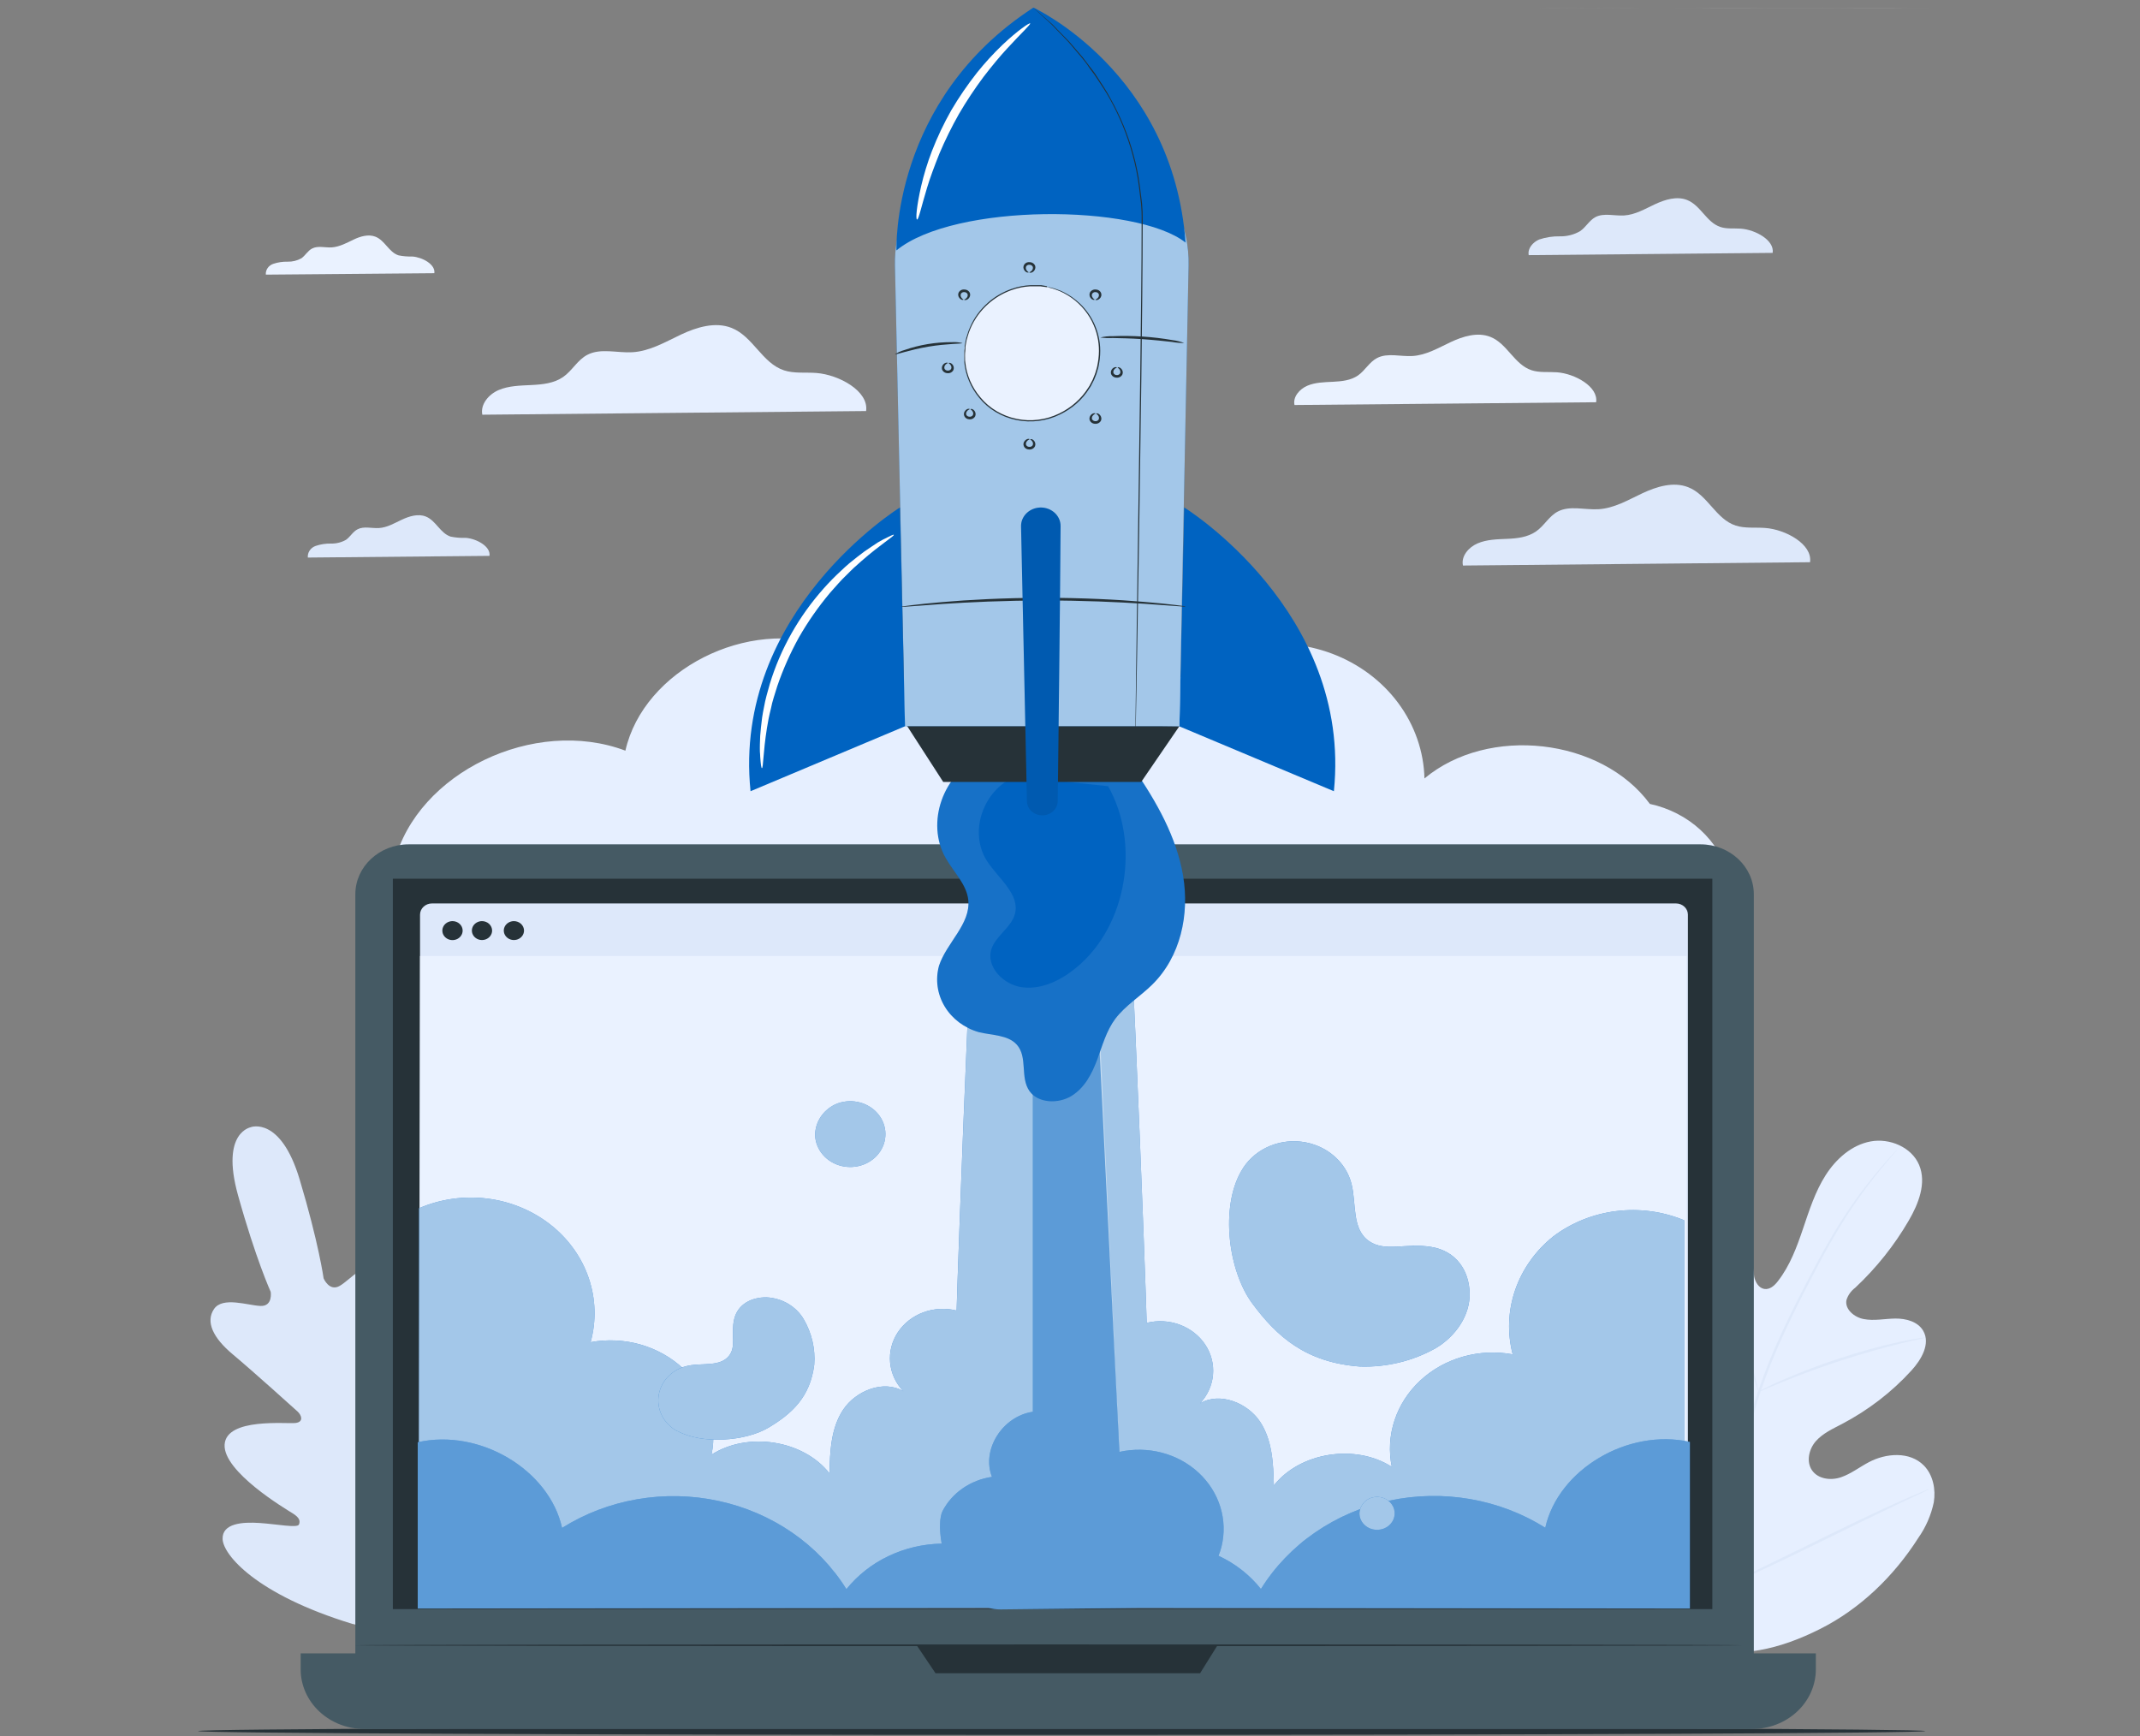 <?xml version="1.0" encoding="UTF-8"?>
<svg xmlns="http://www.w3.org/2000/svg" width="281" height="228" viewBox="0 0 281 228" fill="none">
  <rect x="0" y="0" width="281" height="228" fill="#808080" stroke="none"/>
  <g clip-path="url(#clip0_3458_15289)">
    <g opacity="0.1">
      <path d="M220.013 1.054V1.074L222.73 1.075C223.095 1.081 223.78 1.087 224.756 1.092L223.006 1.1L226.738 1.114L228.849 1.108C230.333 1.111 231.985 1.114 233.726 1.115L233.967 1.125H239.243L239.5 1.115C241.24 1.114 242.892 1.111 244.376 1.107L246.487 1.114L250.22 1.1L248.479 1.093C249.455 1.087 250.141 1.081 250.506 1.075L253.223 1.074V1.054L250.506 1.053C250.141 1.047 249.455 1.041 248.479 1.035L250.23 1.028L246.497 1.014L244.386 1.02C242.902 1.017 241.245 1.014 239.51 1.013L239.253 1.003H233.972L233.716 1.013C231.975 1.014 230.323 1.017 228.839 1.02L226.729 1.014L222.996 1.028L224.746 1.035C223.77 1.041 223.085 1.047 222.72 1.053L220.018 1.054L220.013 1.054ZM236.62 1.038C240.57 1.038 243.77 1.049 243.77 1.064C243.77 1.078 240.57 1.09 236.62 1.09C232.67 1.09 229.47 1.078 229.47 1.064C229.47 1.049 232.67 1.038 236.61 1.038H236.615H236.62Z" fill="#E0E0E0"></path>
      <path d="M200.917 1.107V1.116L202.208 1.116C202.381 1.119 202.706 1.122 203.17 1.125L202.339 1.128L204.112 1.135L205.114 1.132C205.819 1.134 206.604 1.135 207.431 1.135L207.545 1.14H210.052L210.173 1.135C211 1.135 211.785 1.134 212.49 1.132L213.492 1.135L215.265 1.128L214.438 1.125C214.902 1.122 215.228 1.119 215.401 1.116L216.692 1.116V1.107L215.401 1.106C215.228 1.103 214.902 1.1 214.438 1.098L215.27 1.094L213.497 1.088L212.494 1.091C211.789 1.089 211.002 1.088 210.178 1.087L210.056 1.082H207.548L207.426 1.087C206.599 1.088 205.815 1.089 205.11 1.091L204.107 1.088L202.334 1.094L203.165 1.098C202.702 1.1 202.376 1.103 202.203 1.106L200.919 1.107L200.917 1.107ZM208.806 1.099C210.682 1.099 212.202 1.104 212.202 1.111C212.202 1.118 210.682 1.124 208.806 1.124C206.929 1.124 205.409 1.118 205.409 1.111C205.409 1.104 206.929 1.099 208.801 1.099H208.803H208.806Z" fill="#E0E0E0"></path>
    </g>
    <path d="M216.64 105.558C210.275 96.897 195.429 95.21 187.044 102.215C186.957 98.674 185.761 95.234 183.605 92.321C181.449 89.409 178.426 87.152 174.912 85.83C171.398 84.508 167.546 84.178 163.834 84.883C160.122 85.587 156.712 87.295 154.027 89.793C155.225 85.857 150.809 82.019 146.44 81.808C142.072 81.596 138.026 83.792 134.279 85.902C130.531 88.012 126.461 90.185 122.093 89.91C117.364 89.613 113.434 86.527 109.017 84.93C98.203 81.02 84.516 87.958 82.12 98.567C70.151 94.067 54.795 101.446 51.783 113.184L227.031 115.096C226.406 112.765 225.105 110.642 223.271 108.959C221.438 107.276 219.143 106.099 216.64 105.558Z" fill="#E6EFFF"></path>
    <path d="M209.586 52.816C209.889 50.755 206.781 49.059 204.443 48.884C203.332 48.803 202.173 48.96 201.119 48.618C198.834 47.871 197.92 45.109 195.693 44.232C194.023 43.57 192.104 44.16 190.487 44.92C188.871 45.68 187.274 46.639 185.465 46.746C183.896 46.841 182.189 46.297 180.818 47.012C179.793 47.547 179.254 48.65 178.311 49.302C177.368 49.954 176.185 50.071 175.035 50.13C173.885 50.188 172.707 50.202 171.667 50.647C170.628 51.093 169.743 52.127 169.979 53.18L209.586 52.816Z" fill="#EAF2FF"></path>
    <path d="M57.032 35.872C57.2 34.721 55.468 33.776 54.145 33.681C53.536 33.7 52.927 33.648 52.331 33.528C51.057 33.114 50.547 31.571 49.301 31.081C48.372 30.716 47.299 31.04 46.414 31.468C45.529 31.895 44.581 32.408 43.576 32.484C42.695 32.538 41.748 32.233 40.978 32.633C40.406 32.934 40.107 33.533 39.583 33.911C39.033 34.223 38.398 34.379 37.755 34.361C37.112 34.346 36.473 34.444 35.869 34.648C35.567 34.755 35.309 34.95 35.136 35.205C34.962 35.459 34.882 35.76 34.907 36.061L57.032 35.872Z" fill="#EAF2FF"></path>
    <path d="M237.672 73.822C238.018 71.455 234.449 69.507 231.764 69.323C230.48 69.224 229.152 69.408 227.915 69.012C225.289 68.157 224.24 64.963 221.661 63.969C219.737 63.213 217.539 63.888 215.677 64.761C213.815 65.633 211.982 66.736 209.904 66.862C208.095 66.97 206.137 66.344 204.554 67.168C203.38 67.784 202.765 69.053 201.668 69.8C200.571 70.546 199.219 70.699 197.906 70.753C196.592 70.807 195.221 70.834 194.023 71.347C192.826 71.86 191.83 73.048 192.099 74.258L237.672 73.822Z" fill="#DDE8FA"></path>
    <path d="M232.769 33.205C233.014 31.535 230.498 30.168 228.607 30.024C227.708 29.956 226.77 30.087 225.918 29.808C224.066 29.205 223.33 26.969 221.526 26.258C220.174 25.727 218.639 26.2 217.316 26.816C215.993 27.432 214.714 28.206 213.251 28.291C211.981 28.368 210.601 27.927 209.489 28.508C208.662 28.957 208.229 29.857 207.464 30.361C206.674 30.817 205.76 31.05 204.832 31.032C203.902 31.012 202.975 31.154 202.1 31.45C201.258 31.81 200.56 32.647 200.734 33.501L232.769 33.205Z" fill="#DDE8FA"></path>
    <path d="M64.272 72.989C64.454 71.748 62.583 70.74 61.178 70.623C60.505 70.649 59.831 70.594 59.172 70.461C57.796 70.011 57.248 68.351 55.906 67.82C54.9 67.424 53.745 67.779 52.774 68.234C51.802 68.688 50.849 69.269 49.752 69.336C48.79 69.39 47.78 69.066 46.953 69.498C46.332 69.818 45.99 70.483 45.442 70.875C44.85 71.216 44.165 71.389 43.47 71.374C42.778 71.359 42.09 71.464 41.44 71.685C41.116 71.802 40.842 72.014 40.658 72.289C40.475 72.564 40.391 72.887 40.42 73.21L64.272 72.989Z" fill="#DDE8FA"></path>
    <path d="M113.725 53.972C114.11 51.353 110.156 49.198 107.188 48.973C105.768 48.865 104.301 49.068 102.954 48.631C100.068 47.682 98.884 44.168 96.051 43.053C93.929 42.216 91.485 42.958 89.431 43.925C87.377 44.893 85.342 46.112 83.042 46.251C81.046 46.368 78.876 45.675 77.125 46.589C75.821 47.268 75.143 48.672 73.94 49.504C72.737 50.337 71.232 50.485 69.774 50.557C68.316 50.629 66.811 50.647 65.483 51.214C64.155 51.781 63.058 53.103 63.332 54.453L113.725 53.972Z" fill="#E6EFFF"></path>
    <path d="M33.016 147.993C33.016 147.993 28.917 148.537 31.25 156.928C33.584 165.318 35.546 169.628 35.546 169.628C35.546 169.628 35.859 171.532 34.219 171.478C32.578 171.424 29.239 170.204 28.104 171.878C26.969 173.552 27.965 175.662 30.548 177.821C33.131 179.981 38.592 184.898 39.082 185.348C39.573 185.798 39.934 186.698 38.813 186.846C37.692 186.995 29.721 186.108 29.494 189.676C29.268 193.244 37.533 198.152 38.423 198.706C39.313 199.259 39.453 199.691 39.255 200.177C39.058 200.663 36.403 200.136 34.118 199.979C31.832 199.821 29.163 200.015 29.23 202.084C29.297 204.154 33.632 209.368 46.246 213.22L52.216 214.646L56.608 210.57C65.45 201.315 66.403 194.774 65.349 192.951C64.296 191.129 61.876 192.223 59.985 193.428C58.095 194.634 56.079 196.335 55.656 196.011C55.232 195.687 55.117 195.241 55.588 194.346C56.06 193.451 60.553 185.348 58.475 182.347C56.396 179.346 49.926 183.85 48.872 184.264C47.819 184.678 47.646 183.701 47.828 183.094C48.011 182.487 50.099 175.653 51.196 172.575C52.293 169.498 52.052 167.226 50.118 166.277C48.184 165.327 46.02 168.013 44.629 168.832C43.239 169.651 42.493 167.856 42.493 167.856C42.493 167.856 41.849 163.204 39.342 154.854C36.836 146.503 32.92 148.006 32.92 148.006" fill="#DDE8FA"></path>
    <path d="M52.211 216.031C50.407 209.89 47.4 198.935 44.759 189.523C42.117 180.111 39.727 171.617 37.951 165.467C37.066 162.399 36.349 159.911 35.849 158.187L35.276 156.203L35.132 155.69L35.089 155.51C35.089 155.51 35.113 155.569 35.151 155.686L35.315 156.194C35.455 156.644 35.657 157.315 35.921 158.165C36.446 159.879 37.182 162.363 38.086 165.431C39.89 171.572 42.305 180.075 44.941 189.478C47.578 198.881 50.57 209.85 52.331 216" fill="#DDE8FA"></path>
    <path d="M32.712 173.768C32.848 173.823 32.978 173.889 33.102 173.966C33.352 174.101 33.703 174.308 34.136 174.564C34.997 175.082 36.166 175.819 37.446 176.661L40.708 178.82L41.699 179.473C41.827 179.544 41.946 179.628 42.054 179.725C41.915 179.675 41.783 179.61 41.66 179.531C41.41 179.396 41.059 179.189 40.63 178.928C39.774 178.402 38.61 177.646 37.335 176.809L34.049 174.668L33.087 174.024C32.949 173.957 32.822 173.871 32.712 173.768Z" fill="#DDE8FA"></path>
    <path d="M42.551 179.45C42.503 179.423 44.033 177.097 45.962 174.253C47.891 171.41 49.493 169.129 49.536 169.179C49.58 169.228 48.054 171.527 46.125 174.37C44.196 177.214 42.594 179.477 42.551 179.45Z" fill="#DDE8FA"></path>
    <path d="M45.903 194.054C46 193.943 46.11 193.844 46.23 193.757L47.159 192.996C47.938 192.348 49.016 191.453 50.166 190.423C51.316 189.393 52.326 188.43 53.052 187.723L53.913 186.891C54.011 186.781 54.122 186.683 54.245 186.599C54.165 186.72 54.071 186.833 53.966 186.936C53.779 187.148 53.485 187.444 53.153 187.809C52.456 188.538 51.46 189.518 50.3 190.549C49.141 191.579 48.059 192.465 47.25 193.086C46.846 193.397 46.514 193.644 46.288 193.806C46.172 193.904 46.042 193.987 45.903 194.054Z" fill="#DDE8FA"></path>
    <path d="M35.796 190.774C35.936 190.789 36.073 190.819 36.205 190.864L37.297 191.179C38.216 191.449 39.486 191.836 40.881 192.272C42.276 192.709 43.536 193.118 44.45 193.419L45.523 193.788C45.658 193.826 45.788 193.878 45.908 193.946C45.769 193.928 45.632 193.896 45.499 193.851L44.407 193.541C43.483 193.266 42.218 192.879 40.818 192.443C39.418 192.007 38.163 191.602 37.254 191.296L36.181 190.931C36.047 190.892 35.918 190.839 35.796 190.774Z" fill="#DDE8FA"></path>
    <path d="M37.004 203.997C37.182 204.023 37.358 204.064 37.528 204.118L38.928 204.514C40.112 204.856 41.738 205.342 43.537 205.864C45.336 206.386 46.953 206.912 48.122 207.285L49.507 207.735C49.673 207.784 49.834 207.848 49.988 207.924C49.809 207.901 49.634 207.86 49.464 207.803L48.083 207.42C46.9 207.078 45.274 206.593 43.474 206.071C41.675 205.549 40.059 205.022 38.89 204.649L37.504 204.199C37.33 204.149 37.162 204.081 37.004 203.997Z" fill="#DDE8FA"></path>
    <path d="M49.724 207.771C49.845 207.631 49.98 207.501 50.128 207.384L51.268 206.377C52.23 205.522 53.548 204.343 54.972 202.998C56.396 201.653 57.647 200.411 58.547 199.502L59.615 198.422C59.739 198.285 59.876 198.159 60.024 198.044C59.918 198.194 59.801 198.335 59.672 198.467C59.437 198.737 59.085 199.12 58.648 199.583C57.772 200.514 56.531 201.774 55.107 203.119C53.683 204.465 52.331 205.621 51.369 206.471C50.888 206.881 50.469 207.213 50.185 207.438C50.041 207.561 49.887 207.672 49.724 207.771Z" fill="#DDE8FA"></path>
    <path d="M222.706 216.486C212.733 211.325 208.986 199.839 207.826 189.235C207.634 187.463 207.172 185.636 207.788 183.976C208.403 182.316 210.193 181.011 211.891 181.551C213.291 182.001 214.08 183.445 214.994 184.61C216.185 186.143 217.816 187.327 219.699 188.025C220.907 188.475 222.345 188.641 223.365 187.89C224.765 186.851 224.64 184.741 224.38 182.977L222.908 173.183C222.643 171.428 222.379 169.637 222.687 167.905C222.995 166.173 223.976 164.468 225.573 163.789C227.17 163.109 229.379 163.789 229.975 165.471C230.146 166.189 230.268 166.916 230.341 167.649C230.495 168.369 230.947 169.129 231.668 169.246C232.39 169.363 233.03 168.796 233.477 168.193C235.036 166.187 235.936 163.748 236.753 161.332C237.571 158.916 238.355 156.451 239.722 154.309C241.088 152.168 243.137 150.341 245.625 149.878C248.112 149.414 251.017 150.616 252.004 152.982C252.99 155.349 251.917 158.066 250.633 160.27C248.754 163.51 246.387 166.48 243.604 169.089C243.045 169.509 242.641 170.084 242.449 170.731C242.238 171.945 243.513 172.98 244.725 173.201C246.091 173.466 247.491 173.147 248.881 173.133C250.272 173.12 251.84 173.529 252.543 174.757C253.505 176.453 252.292 178.528 250.993 179.949C248.423 182.776 245.336 185.154 241.877 186.972C240.655 187.611 239.356 188.2 238.447 189.222C237.538 190.243 237.134 191.921 237.942 193.073C238.75 194.225 240.419 194.423 241.733 193.973C243.046 193.523 244.138 192.659 245.37 192.007C247.645 190.787 250.782 190.553 252.624 192.434C253.837 193.671 254.202 195.583 253.923 197.266C253.574 198.933 252.883 200.52 251.888 201.94C248.679 206.97 244.258 211.258 238.947 213.917C233.636 216.576 228.532 217.768 222.687 216.45" fill="#E6EFFF"></path>
    <path d="M224.48 209.517C225.401 203.549 226.67 197.633 228.281 191.795C228.7 190.247 229.113 188.713 229.517 187.206C229.921 185.699 230.33 184.205 230.821 182.77C231.759 180.026 232.852 177.33 234.097 174.694C235.266 172.179 236.469 169.835 237.609 167.653C238.749 165.471 239.856 163.456 240.943 161.665C242.637 158.842 244.567 156.15 246.716 153.612C247.466 152.712 248.073 152.046 248.491 151.596L248.972 151.088C249.024 151.028 249.082 150.972 249.145 150.921C249.102 150.988 249.054 151.051 249.001 151.11L248.544 151.641C248.145 152.091 247.553 152.793 246.817 153.697C244.72 156.262 242.829 158.969 241.16 161.796C240.087 163.595 238.999 165.606 237.864 167.788C236.729 169.97 235.526 172.328 234.371 174.829C233.138 177.457 232.054 180.143 231.124 182.878C230.643 184.309 230.239 185.789 229.83 187.296C229.421 188.803 229.012 190.337 228.594 191.885C226.988 197.71 225.713 203.611 224.774 209.562" fill="#DDE8FA"></path>
    <path d="M230.913 182.748C230.792 182.516 230.699 182.274 230.634 182.023C230.471 181.551 230.259 180.858 230.009 179.999C229.528 178.285 228.902 175.896 228.243 173.25C227.584 170.605 226.94 168.238 226.415 166.538C226.155 165.687 225.934 164.999 225.785 164.527C225.69 164.284 225.619 164.034 225.573 163.78C225.712 164.002 225.822 164.239 225.9 164.486C226.093 164.936 226.348 165.624 226.632 166.47C227.214 168.162 227.897 170.519 228.556 173.178C229.215 175.837 229.787 178.127 230.23 179.927C230.437 180.741 230.615 181.425 230.754 181.974C230.833 182.227 230.886 182.486 230.913 182.748Z" fill="#DDE8FA"></path>
    <path d="M252.849 175.626C252.563 175.728 252.267 175.804 251.964 175.851C251.392 175.977 250.564 176.157 249.559 176.409C247.529 176.899 244.748 177.673 241.712 178.658C238.677 179.643 235.983 180.669 234.049 181.465C233.087 181.852 232.307 182.19 231.769 182.419C231.497 182.552 231.214 182.662 230.922 182.748C231.168 182.571 231.434 182.42 231.716 182.298C232.235 182.032 233 181.663 233.957 181.245C236.454 180.156 239.009 179.187 241.611 178.343C244.198 177.485 246.834 176.761 249.506 176.175C250.531 175.954 251.368 175.81 251.95 175.725C252.245 175.663 252.547 175.63 252.849 175.626Z" fill="#DDE8FA"></path>
    <path d="M224.697 209.062C224.697 209.062 224.62 208.981 224.5 208.811L224.019 208.041C223.586 207.375 222.98 206.395 222.253 205.175C220.81 202.732 218.886 199.295 216.827 195.48C214.768 191.665 212.891 188.209 211.487 185.739L209.812 182.824L209.36 182.023C209.299 181.934 209.252 181.837 209.221 181.735C209.298 181.812 209.365 181.899 209.418 181.992L209.899 182.757C210.332 183.422 210.938 184.403 211.665 185.627C213.108 188.07 215.032 191.503 217.091 195.322C219.15 199.142 221.026 202.588 222.431 205.058L224.105 207.978L224.558 208.77C224.617 208.862 224.664 208.96 224.697 209.062Z" fill="#DDE8FA"></path>
    <path d="M253.264 195.547C253.179 195.613 253.085 195.668 252.985 195.709L252.157 196.11L249.093 197.563C246.509 198.791 242.964 200.528 239.048 202.453C235.132 204.379 231.567 206.084 228.945 207.258C227.641 207.848 226.583 208.311 225.842 208.608L224.991 208.954C224.793 209.031 224.687 209.067 224.683 209.053C224.768 208.99 224.862 208.937 224.962 208.896L225.789 208.491L228.849 207.038C231.427 205.81 234.978 204.073 238.894 202.147C242.81 200.222 246.374 198.517 248.996 197.342C250.3 196.758 251.363 196.29 252.104 195.993L252.956 195.646C253.053 195.6 253.156 195.566 253.264 195.547Z" fill="#DDE8FA"></path>
    <path d="M252.81 227.297C252.81 227.58 202.032 227.807 139.41 227.807C76.788 227.807 26 227.58 26 227.297C26 227.014 76.768 226.807 139.41 226.807C202.051 226.807 252.81 227.033 252.81 227.297Z" fill="#263238"></path>
    <path d="M223.283 110.867H53.669C49.797 110.867 46.659 113.802 46.659 117.422V217.876C46.659 221.496 49.797 224.431 53.669 224.431H223.283C227.154 224.431 230.292 221.496 230.292 217.876V117.422C230.292 113.802 227.154 110.867 223.283 110.867Z" fill="#455A64"></path>
    <path d="M39.48 217.098H238.436V219.194C238.436 221.273 237.553 223.266 235.981 224.736C234.41 226.206 232.278 227.031 230.055 227.031H47.861C45.638 227.031 43.507 226.206 41.935 224.736C40.363 223.266 39.48 221.273 39.48 219.194V217.098Z" fill="#455A64"></path>
    <path d="M224.845 115.379H51.584V211.285H224.845V115.379Z" fill="#263238"></path>
    <path d="M120.369 216.036L122.842 219.707H157.581L159.871 216.036H120.369Z" fill="#263238"></path>
    <path d="M220.064 118.627H56.727C55.859 118.627 55.154 119.286 55.154 120.099V209.508C55.154 210.32 55.859 210.979 56.727 210.979H220.064C220.932 210.979 221.637 210.32 221.637 209.508V120.099C221.637 119.286 220.932 118.627 220.064 118.627Z" fill="#DDE8FA"></path>
    <path d="M221.458 211.114H54.976L55.154 125.529H221.458V211.114Z" fill="#EAF2FF"></path>
    <path d="M68.808 122.195C68.807 122.441 68.728 122.68 68.582 122.884C68.435 123.087 68.228 123.246 67.985 123.339C67.742 123.432 67.475 123.456 67.218 123.408C66.961 123.36 66.725 123.241 66.54 123.067C66.354 122.893 66.228 122.672 66.177 122.431C66.127 122.191 66.153 121.941 66.254 121.714C66.355 121.488 66.525 121.294 66.743 121.158C66.961 121.022 67.218 120.949 67.48 120.949C67.655 120.949 67.828 120.981 67.989 121.044C68.151 121.107 68.297 121.198 68.421 121.314C68.544 121.43 68.642 121.567 68.708 121.719C68.775 121.87 68.808 122.032 68.808 122.195Z" fill="#263238"></path>
    <path d="M60.749 122.195C60.749 122.442 60.671 122.683 60.524 122.888C60.378 123.093 60.169 123.253 59.925 123.347C59.682 123.441 59.413 123.466 59.155 123.417C58.896 123.369 58.659 123.25 58.473 123.075C58.286 122.9 58.16 122.678 58.109 122.436C58.058 122.194 58.085 121.943 58.187 121.715C58.288 121.488 58.46 121.293 58.68 121.157C58.9 121.02 59.158 120.948 59.421 120.949C59.596 120.949 59.769 120.981 59.931 121.044C60.092 121.107 60.239 121.198 60.362 121.314C60.485 121.43 60.583 121.567 60.65 121.719C60.716 121.87 60.75 122.032 60.749 122.195Z" fill="#263238"></path>
    <path d="M64.618 122.195C64.617 122.441 64.538 122.68 64.391 122.884C64.245 123.087 64.037 123.246 63.794 123.339C63.552 123.432 63.285 123.456 63.028 123.408C62.77 123.36 62.534 123.241 62.349 123.067C62.164 122.893 62.038 122.672 61.987 122.431C61.936 122.191 61.963 121.941 62.063 121.714C62.164 121.488 62.334 121.294 62.553 121.158C62.771 121.022 63.027 120.949 63.29 120.949C63.465 120.949 63.638 120.981 63.799 121.044C63.96 121.107 64.107 121.198 64.23 121.314C64.354 121.43 64.451 121.567 64.518 121.719C64.584 121.87 64.618 122.032 64.618 122.195Z" fill="#263238"></path>
    <path d="M228.714 216.036C228.714 216.094 187.957 216.144 137.689 216.144C87.421 216.144 46.659 216.094 46.659 216.036C46.659 215.977 87.407 215.923 137.689 215.923C187.972 215.923 228.714 215.968 228.714 216.036Z" fill="#263238"></path>
    <path d="M203.923 162.376C201.603 164.246 199.881 166.68 198.947 169.408C198.013 172.136 197.904 175.052 198.631 177.835C196.461 177.434 194.22 177.539 192.104 178.138C189.987 178.737 188.061 179.813 186.493 181.272C184.925 182.73 183.765 184.526 183.113 186.503C182.461 188.479 182.338 190.574 182.755 192.605C177.988 189.537 170.699 190.684 167.269 195.048C167.197 192.169 167.077 189.132 165.46 186.68C163.844 184.228 160.168 182.716 157.575 184.273C158.558 183.226 159.155 181.911 159.278 180.522C159.402 179.134 159.045 177.745 158.26 176.561C157.475 175.376 156.304 174.459 154.92 173.944C153.536 173.429 152.011 173.343 150.571 173.7C150.499 170.245 148.165 106.048 146.241 85.406H129.807C127.883 105.688 125.685 168.715 125.612 172.085C124.168 171.721 122.637 171.802 121.246 172.316C119.856 172.831 118.68 173.752 117.893 174.941C117.107 176.131 116.752 177.527 116.882 178.92C117.011 180.314 117.618 181.631 118.613 182.676C116.02 181.119 112.359 182.635 110.728 185.083C109.097 187.53 108.986 190.571 108.914 193.451C105.484 189.091 98.201 187.94 93.428 191.008C93.845 188.977 93.722 186.881 93.07 184.905C92.419 182.929 91.258 181.133 89.69 179.675C88.123 178.216 86.196 177.14 84.08 176.541C81.963 175.941 79.722 175.837 77.552 176.238C78.323 173.455 78.234 170.525 77.294 167.788C76.355 165.051 74.604 162.62 72.245 160.777C69.887 158.934 67.017 157.755 63.97 157.377C60.923 156.999 57.824 157.438 55.033 158.642V211.069H221.15V160.23C218.347 159.065 215.253 158.649 212.212 159.028C209.171 159.407 206.302 160.566 203.923 162.376Z" fill="#0063C1"></path>
    <g opacity="0.8">
      <path opacity="0.8" d="M203.925 162.376C201.605 164.246 199.883 166.68 198.949 169.408C198.015 172.136 197.906 175.052 198.633 177.835C196.463 177.434 194.222 177.539 192.105 178.138C189.989 178.737 188.062 179.813 186.495 181.272C184.927 182.73 183.767 184.526 183.115 186.503C182.463 188.479 182.34 190.574 182.757 192.605C177.99 189.537 170.701 190.684 167.271 195.048C167.199 192.169 167.079 189.132 165.462 186.68C163.846 184.228 160.17 182.716 157.577 184.273C158.56 183.226 159.157 181.911 159.28 180.522C159.404 179.134 159.047 177.745 158.262 176.561C157.477 175.376 156.306 174.459 154.922 173.944C153.538 173.429 152.013 173.343 150.573 173.7C150.501 170.245 148.167 106.048 146.243 85.406H129.809C127.885 105.688 125.687 168.715 125.614 172.085C124.17 171.721 122.639 171.802 121.248 172.316C119.858 172.831 118.682 173.752 117.895 174.941C117.109 176.131 116.754 177.527 116.884 178.92C117.013 180.314 117.62 181.631 118.615 182.676C116.022 181.119 112.361 182.635 110.73 185.083C109.099 187.53 108.988 190.571 108.916 193.451C105.486 189.091 98.202 187.94 93.43 191.008C93.847 188.977 93.724 186.881 93.072 184.905C92.421 182.929 91.26 181.133 89.692 179.675C88.125 178.216 86.198 177.14 84.082 176.541C81.965 175.941 79.724 175.837 77.555 176.238C78.325 173.455 78.236 170.525 77.296 167.788C76.357 165.051 74.606 162.62 72.247 160.777C69.888 158.934 67.019 157.755 63.972 157.377C60.925 156.999 57.826 157.438 55.035 158.642V211.069H221.152V160.23C218.349 159.065 215.255 158.649 212.214 159.028C209.173 159.407 206.304 160.566 203.925 162.376Z" fill="white"></path>
    </g>
    <path d="M202.908 200.6C199.927 198.727 196.566 197.446 193.035 196.836C189.503 196.227 185.875 196.301 182.375 197.055C178.876 197.809 175.579 199.227 172.688 201.22C169.798 203.213 167.376 205.74 165.571 208.644C164.11 206.797 162.2 205.302 160 204.28C160.156 203.892 160.286 203.495 160.39 203.092C160.816 201.368 160.764 199.572 160.239 197.872C159.715 196.172 158.735 194.626 157.393 193.379C156.051 192.133 154.391 191.227 152.57 190.748C150.749 190.27 148.827 190.233 146.987 190.643L142.07 90.968H135.624V185.375C131.631 185.946 128.845 190.369 130.255 193.923C128.864 194.125 127.546 194.641 126.415 195.424C125.284 196.208 124.373 197.237 123.76 198.422C123.376 199.196 123.318 200.834 123.65 202.687C121.216 202.729 118.824 203.289 116.657 204.325C114.489 205.361 112.603 206.846 111.142 208.666C109.337 205.763 106.915 203.236 104.024 201.243C101.134 199.249 97.837 197.832 94.337 197.078C90.838 196.324 87.21 196.249 83.678 196.859C80.147 197.469 76.786 198.749 73.805 200.622C72.117 192.974 62.971 187.539 54.851 189.375V211.208L129.798 211.118C130.313 211.256 130.845 211.325 131.381 211.325L149.7 211.123L221.896 211.208V189.334C213.756 187.516 204.611 192.951 202.908 200.6Z" fill="#0063C1"></path>
    <g opacity="0.6">
      <path opacity="0.6" d="M202.909 200.6C199.927 198.727 196.567 197.446 193.036 196.837C189.504 196.227 185.876 196.301 182.376 197.055C178.877 197.809 175.58 199.227 172.689 201.22C169.799 203.214 167.377 205.74 165.572 208.644C164.111 206.797 162.201 205.302 160.001 204.28C160.157 203.892 160.287 203.495 160.391 203.092C160.817 201.369 160.765 199.572 160.24 197.872C159.716 196.172 158.736 194.626 157.394 193.379C156.052 192.133 154.392 191.227 152.571 190.748C150.75 190.27 148.828 190.234 146.988 190.643L142.071 85.406H135.625V185.375C131.632 185.946 128.846 190.369 130.256 193.923C128.865 194.126 127.547 194.641 126.416 195.424C125.285 196.208 124.374 197.237 123.761 198.422C123.377 199.196 123.319 200.834 123.651 202.687C121.217 202.729 118.825 203.289 116.658 204.325C114.49 205.361 112.604 206.846 111.143 208.667C109.338 205.763 106.916 203.236 104.025 201.243C101.135 199.249 97.838 197.832 94.338 197.078C90.839 196.324 87.211 196.249 83.679 196.859C80.148 197.469 76.787 198.75 73.806 200.622C72.118 192.974 62.972 187.539 54.852 189.375V211.209L129.799 211.119C130.314 211.256 130.846 211.325 131.382 211.326L149.701 211.123L221.897 211.209V189.334C213.757 187.517 204.612 192.951 202.909 200.6Z" fill="white"></path>
    </g>
    <path d="M128.897 99.282C123.829 101.535 121.533 108.026 124.173 112.66C125.215 114.511 126.917 116.097 127.142 118.158C127.485 121.317 124.291 123.785 123.302 126.796C122.8 128.601 123.063 130.518 124.037 132.145C125.011 133.772 126.62 134.984 128.527 135.528C130.263 135.953 132.341 135.879 133.502 137.157C134.987 138.786 133.911 141.476 135.185 143.271C136.326 144.882 138.998 144.962 140.72 143.889C142.443 142.815 143.393 140.958 144.072 139.131C144.752 137.305 145.26 135.386 146.434 133.794C147.754 132.047 149.7 130.85 151.271 129.314C155.045 125.612 156.199 120.058 155.348 114.992C154.497 109.926 151.878 105.292 148.915 100.992" fill="#0063C1"></path>
    <g opacity="0.3">
      <path opacity="0.3" d="M128.9 99.282C123.832 101.535 121.536 108.026 124.176 112.66C125.218 114.511 126.92 116.097 127.145 118.158C127.488 121.317 124.294 123.785 123.305 126.796C122.803 128.601 123.066 130.518 124.04 132.145C125.014 133.772 126.623 134.984 128.53 135.528C130.266 135.953 132.344 135.879 133.505 137.157C134.99 138.786 133.914 141.476 135.188 143.271C136.329 144.882 139.001 144.962 140.723 143.889C142.445 142.815 143.396 140.958 144.075 139.131C144.755 137.305 145.263 135.386 146.437 133.794C147.757 132.047 149.703 130.85 151.274 129.314C155.048 125.612 156.202 120.058 155.351 114.992C154.5 109.926 151.881 105.292 148.918 100.992" fill="white"></path>
    </g>
    <path d="M133.35 101.948C129.055 103.719 127.174 109.291 129.602 113.055C131.087 115.351 133.964 117.424 133.264 120.022C132.789 121.786 130.77 122.866 130.19 124.6C129.418 126.908 131.753 129.358 134.327 129.648C136.9 129.938 139.381 128.654 141.327 127.056C148.064 121.503 149.707 110.643 145.504 103.232" fill="#0063C1"></path>
    <path d="M155.495 66.629C155.495 66.629 177.559 80.278 175.151 103.892L154.868 95.377L155.495 66.629Z" fill="#0063C1"></path>
    <path d="M118.836 94.902L123.85 102.67H149.853L154.868 95.346L118.836 94.902Z" fill="#263238"></path>
    <path d="M135.503 16.519C130.555 16.829 125.925 18.91 122.575 22.33C119.226 25.75 117.414 30.245 117.517 34.882L118.836 95.352H154.868L156.069 34.851C156.12 32.353 155.615 29.873 154.587 27.567C153.558 25.262 152.029 23.181 150.095 21.457C148.161 19.733 145.866 18.404 143.354 17.554C140.842 16.704 138.168 16.352 135.503 16.519Z" fill="#0063C1"></path>
    <g opacity="0.8">
      <path opacity="0.8" d="M135.503 16.519C130.555 16.829 125.925 18.91 122.575 22.33C119.226 25.75 117.414 30.245 117.517 34.882L118.836 95.352H154.868L156.069 34.851C156.12 32.353 155.615 29.873 154.587 27.567C153.558 25.262 152.029 23.181 150.095 21.457C148.161 19.733 145.866 18.404 143.354 17.554C140.842 16.704 138.168 16.352 135.503 16.519Z" fill="white"></path>
    </g>
    <path d="M118.175 66.629C118.175 66.629 96.137 80.278 98.552 103.892L118.834 95.364L118.175 66.629Z" fill="#0063C1"></path>
    <path d="M117.714 32.877C125.335 26.638 149.253 26.774 155.673 31.852C154.023 9.404 135.694 1 135.694 1C116.942 13.143 117.714 32.877 117.714 32.877Z" fill="#0063C1"></path>
    <path d="M135.693 1.006L135.911 1.191C136.05 1.315 136.261 1.494 136.525 1.734L137.528 2.623L138.187 3.19L138.847 3.882C139.322 4.369 139.863 4.906 140.437 5.511L142.192 7.559C142.489 7.936 142.786 8.343 143.096 8.75C143.406 9.157 143.756 9.577 144.033 10.04C144.62 10.953 145.274 11.891 145.835 12.971C147.122 15.266 148.12 17.692 148.81 20.202C149.199 21.598 149.488 23.016 149.675 24.448C149.787 25.188 149.846 25.941 149.958 26.687C150.03 27.463 150.059 28.241 150.044 29.02C150.044 35.283 149.958 42.169 149.873 49.382C149.688 63.846 149.47 76.933 149.305 86.405C149.219 91.138 149.147 94.969 149.094 97.623C149.094 98.943 149.041 99.974 149.028 100.708C149.028 101.053 149.028 101.325 149.028 101.498C149.028 101.671 149.028 101.769 149.028 101.769C149.028 101.769 149.028 101.677 149.028 101.498C149.028 101.319 149.028 101.053 149.028 100.708C149.028 100.005 149.028 98.974 149.061 97.623C149.094 94.969 149.147 91.138 149.206 86.405C149.338 76.921 149.516 63.833 149.721 49.382C149.807 42.151 149.905 35.264 149.905 29.02C149.924 28.25 149.895 27.479 149.82 26.712C149.714 25.953 149.655 25.206 149.549 24.472C149.365 23.045 149.078 21.631 148.691 20.239C148.01 17.74 147.025 15.322 145.755 13.032C145.162 11.953 144.508 11.014 143.908 10.101C143.618 9.639 143.248 9.231 142.978 8.812C142.707 8.392 142.384 7.997 142.087 7.621L140.345 5.566C139.778 4.949 139.243 4.425 138.768 3.931L138.108 3.234L137.481 2.66L136.492 1.759L135.891 1.204L135.693 1.006Z" fill="#263238"></path>
    <path d="M144.121 48.168C145.254 43.369 142.307 38.681 137.539 37.697C132.77 36.712 127.987 39.804 126.854 44.602C125.721 49.401 128.668 54.089 133.436 55.074C138.204 56.058 142.988 52.966 144.121 48.168Z" fill="#EAF2FF"></path>
    <path d="M137.534 37.696C137.484 37.703 137.433 37.703 137.382 37.696L136.954 37.64L136.637 37.591H136.248H135.799C135.634 37.591 135.462 37.591 135.284 37.591C134.883 37.614 134.484 37.664 134.09 37.739C133.622 37.832 133.162 37.962 132.718 38.127C131.631 38.533 130.637 39.128 129.788 39.88C128.759 40.788 127.955 41.896 127.433 43.126C127.287 43.461 127.166 43.805 127.07 44.156C127.024 44.335 126.964 44.514 126.918 44.693L126.819 45.248L126.766 45.532V45.816C126.766 46.007 126.733 46.205 126.72 46.396C126.707 46.587 126.72 46.785 126.72 46.982V47.278L126.753 47.581C126.927 49.257 127.614 50.851 128.732 52.171C129.91 53.606 131.591 54.607 133.48 54.998C135.368 55.388 137.344 55.143 139.058 54.306C140.659 53.539 141.992 52.359 142.898 50.907L143.063 50.654L143.202 50.382L143.479 49.858L143.697 49.315L143.802 49.043L143.888 48.765L144.046 48.222C144.093 48.043 144.112 47.858 144.152 47.679C144.218 47.322 144.262 46.962 144.284 46.599C144.372 45.278 144.147 43.955 143.624 42.724C143.02 41.284 142.004 40.027 140.688 39.09C140.364 38.864 140.024 38.658 139.672 38.473C139.507 38.399 139.362 38.313 139.217 38.251L138.801 38.09L138.438 37.955L138.135 37.868L137.712 37.751C137.664 37.74 137.618 37.723 137.574 37.702H137.719L138.141 37.8L138.458 37.881L138.821 38.01L139.243 38.165L139.705 38.38C140.066 38.565 140.415 38.771 140.747 38.998C141.133 39.27 141.497 39.57 141.836 39.892C142.657 40.689 143.306 41.625 143.75 42.651C144.295 43.895 144.536 45.238 144.456 46.581C144.44 46.949 144.398 47.316 144.33 47.679C144.291 47.864 144.271 48.05 144.225 48.235C144.178 48.42 144.119 48.605 144.06 48.79L143.98 49.068L143.875 49.339L143.651 49.895L143.373 50.431L143.235 50.709L143.063 50.968C142.147 52.453 140.791 53.658 139.157 54.436C137.406 55.296 135.385 55.549 133.454 55.15C131.522 54.752 129.803 53.727 128.6 52.258C127.471 50.906 126.784 49.277 126.621 47.568V47.266V46.964C126.621 46.766 126.621 46.562 126.621 46.347C126.621 46.131 126.621 45.952 126.674 45.73V45.44L126.72 45.15C126.76 44.964 126.793 44.773 126.826 44.588C126.859 44.403 126.931 44.224 126.984 44.039C127.082 43.683 127.207 43.334 127.36 42.996C127.892 41.746 128.714 40.623 129.768 39.707C130.634 38.952 131.646 38.359 132.751 37.961C133.202 37.797 133.668 37.669 134.143 37.578C134.541 37.507 134.945 37.462 135.35 37.443C135.535 37.443 135.707 37.443 135.872 37.443H136.327H136.716L137.033 37.498L137.462 37.572L137.534 37.696Z" fill="#263238"></path>
    <path d="M126.372 45.051C126.372 45.156 124.34 45.106 121.892 45.52C119.444 45.933 117.557 46.624 117.518 46.526C117.881 46.279 118.287 46.093 118.718 45.976C120.739 45.267 122.881 44.912 125.039 44.927C125.488 44.901 125.938 44.942 126.372 45.051Z" fill="#263238"></path>
    <path d="M155.501 45.038C154.956 45.042 154.412 44.994 153.878 44.897C152.888 44.785 151.516 44.637 149.998 44.532C148.481 44.428 147.102 44.403 146.099 44.384C145.557 44.411 145.013 44.389 144.476 44.316C145.003 44.188 145.547 44.13 146.092 44.144C147.412 44.088 148.733 44.104 150.051 44.193C151.357 44.278 152.657 44.433 153.944 44.656C154.478 44.723 155.001 44.851 155.501 45.038Z" fill="#263238"></path>
    <path d="M155.698 79.642C155.571 79.658 155.443 79.658 155.316 79.642L154.227 79.562L150.222 79.278C146.844 79.056 142.166 78.84 137.026 78.846C131.886 78.852 127.182 79.075 123.797 79.303L119.799 79.599L118.71 79.673C118.583 79.69 118.454 79.69 118.327 79.673C118.448 79.633 118.575 79.608 118.703 79.599L119.785 79.457C120.722 79.34 122.088 79.198 123.744 79.056C127.122 78.76 131.814 78.501 136.993 78.495C142.172 78.488 146.89 78.741 150.235 79.031C151.931 79.173 153.29 79.309 154.234 79.426L155.316 79.562C155.447 79.573 155.575 79.6 155.698 79.642Z" fill="#263238"></path>
    <path d="M127.327 53.72C127.327 53.77 127.102 53.788 126.951 54.029C126.906 54.091 126.877 54.161 126.865 54.234C126.852 54.308 126.857 54.383 126.878 54.454C126.912 54.53 126.968 54.595 127.041 54.641C127.114 54.688 127.199 54.713 127.287 54.714C127.375 54.726 127.465 54.714 127.546 54.679C127.627 54.644 127.695 54.587 127.742 54.516C127.775 54.448 127.792 54.375 127.792 54.3C127.792 54.226 127.775 54.152 127.742 54.084C127.63 53.825 127.412 53.776 127.426 53.726C127.439 53.677 127.729 53.634 127.973 53.967C128.042 54.066 128.085 54.18 128.099 54.297C128.113 54.415 128.097 54.535 128.052 54.646C127.986 54.784 127.874 54.899 127.733 54.973C127.591 55.048 127.428 55.078 127.267 55.059C127.128 55.052 126.995 55.009 126.881 54.934C126.767 54.859 126.679 54.756 126.625 54.636C126.571 54.516 126.555 54.385 126.577 54.257C126.6 54.129 126.661 54.009 126.753 53.911C127.043 53.584 127.353 53.677 127.327 53.72Z" fill="#263238"></path>
    <path d="M135.181 57.675C135.181 57.731 134.956 57.749 134.805 57.99C134.762 58.051 134.733 58.12 134.721 58.193C134.708 58.265 134.712 58.339 134.732 58.41C134.764 58.487 134.82 58.554 134.893 58.601C134.966 58.649 135.052 58.674 135.141 58.675C135.23 58.686 135.32 58.673 135.401 58.636C135.482 58.6 135.55 58.543 135.596 58.471C135.627 58.404 135.643 58.332 135.643 58.258C135.643 58.185 135.627 58.113 135.596 58.046C135.477 57.786 135.26 57.737 135.273 57.688C135.286 57.638 135.576 57.595 135.821 57.928C135.889 58.027 135.933 58.139 135.946 58.256C135.96 58.373 135.944 58.491 135.9 58.601C135.834 58.74 135.722 58.855 135.581 58.931C135.439 59.006 135.276 59.038 135.115 59.021C134.969 59.019 134.828 58.977 134.708 58.901C134.588 58.824 134.495 58.717 134.44 58.591C134.385 58.465 134.371 58.327 134.399 58.194C134.428 58.061 134.498 57.938 134.6 57.842C134.897 57.546 135.207 57.614 135.181 57.675Z" fill="#263238"></path>
    <path d="M143.843 54.3C143.843 54.356 143.625 54.374 143.467 54.615C143.424 54.676 143.395 54.745 143.383 54.818C143.37 54.89 143.374 54.964 143.394 55.035C143.429 55.112 143.486 55.178 143.56 55.225C143.634 55.272 143.721 55.298 143.81 55.3C143.898 55.312 143.988 55.299 144.068 55.263C144.148 55.227 144.214 55.169 144.259 55.096C144.29 55.029 144.306 54.957 144.306 54.883C144.306 54.81 144.29 54.738 144.259 54.671C144.146 54.411 143.922 54.362 143.935 54.306C143.948 54.251 144.239 54.22 144.483 54.553C144.554 54.651 144.6 54.763 144.614 54.88C144.629 54.997 144.614 55.116 144.569 55.226C144.5 55.364 144.386 55.479 144.244 55.554C144.102 55.629 143.939 55.661 143.777 55.645C143.615 55.639 143.459 55.585 143.333 55.491C143.206 55.397 143.114 55.267 143.071 55.121C143.045 55.006 143.048 54.886 143.082 54.772C143.115 54.658 143.177 54.554 143.262 54.467C143.559 54.171 143.869 54.263 143.843 54.3Z" fill="#263238"></path>
    <path d="M146.659 48.247C146.659 48.296 146.435 48.315 146.277 48.556C146.235 48.618 146.208 48.689 146.196 48.762C146.185 48.835 146.19 48.91 146.211 48.981C146.243 49.059 146.299 49.126 146.372 49.173C146.445 49.22 146.531 49.246 146.62 49.246C146.708 49.257 146.797 49.243 146.877 49.207C146.956 49.171 147.023 49.114 147.069 49.043C147.1 48.976 147.116 48.903 147.116 48.83C147.116 48.757 147.1 48.684 147.069 48.617C146.956 48.358 146.739 48.303 146.745 48.253C146.752 48.204 147.049 48.167 147.299 48.5C147.369 48.598 147.412 48.71 147.426 48.827C147.44 48.944 147.424 49.063 147.379 49.172C147.311 49.31 147.199 49.424 147.058 49.499C146.917 49.573 146.754 49.603 146.593 49.586C146.431 49.58 146.274 49.526 146.146 49.432C146.018 49.338 145.925 49.208 145.881 49.061C145.855 48.946 145.859 48.827 145.893 48.713C145.926 48.599 145.987 48.495 146.072 48.407C146.369 48.117 146.679 48.21 146.659 48.247Z" fill="#263238"></path>
    <path d="M124.463 47.661C124.463 47.71 124.239 47.729 124.087 47.969C124.045 48.032 124.016 48.102 124.004 48.175C123.991 48.249 123.995 48.323 124.015 48.395C124.047 48.472 124.103 48.539 124.176 48.586C124.249 48.633 124.335 48.659 124.424 48.661C124.512 48.67 124.602 48.656 124.683 48.62C124.763 48.584 124.831 48.528 124.879 48.457C124.912 48.39 124.929 48.318 124.929 48.244C124.929 48.171 124.912 48.098 124.879 48.031C124.767 47.772 124.549 47.717 124.562 47.667C124.575 47.618 124.866 47.581 125.11 47.914C125.179 48.012 125.223 48.124 125.236 48.241C125.25 48.358 125.234 48.477 125.189 48.587C125.123 48.725 125.011 48.84 124.869 48.914C124.728 48.989 124.565 49.019 124.404 49C124.241 48.994 124.085 48.94 123.957 48.846C123.829 48.752 123.736 48.622 123.691 48.475C123.665 48.36 123.67 48.24 123.704 48.126C123.739 48.012 123.802 47.907 123.889 47.821C124.18 47.531 124.49 47.624 124.463 47.661Z" fill="#263238"></path>
    <path d="M143.83 39.355C143.83 39.306 144.054 39.288 144.206 39.047C144.25 38.985 144.279 38.915 144.292 38.841C144.304 38.768 144.3 38.693 144.279 38.621C144.245 38.545 144.188 38.479 144.116 38.432C144.043 38.385 143.958 38.359 143.869 38.356C143.782 38.345 143.692 38.359 143.613 38.395C143.533 38.431 143.466 38.488 143.421 38.559C143.386 38.626 143.368 38.699 143.368 38.772C143.368 38.846 143.386 38.919 143.421 38.985C143.533 39.244 143.751 39.3 143.738 39.349C143.724 39.398 143.434 39.435 143.19 39.102C143.12 39.004 143.077 38.892 143.063 38.775C143.05 38.658 143.066 38.54 143.111 38.43C143.177 38.291 143.289 38.177 143.431 38.102C143.572 38.028 143.735 37.998 143.896 38.016C144.041 38.018 144.183 38.06 144.303 38.136C144.423 38.212 144.516 38.32 144.571 38.446C144.626 38.572 144.64 38.71 144.611 38.843C144.583 38.976 144.513 39.099 144.411 39.195C144.114 39.491 143.804 39.392 143.83 39.355Z" fill="#263238"></path>
    <path d="M135.166 35.764C135.166 35.715 135.39 35.696 135.542 35.456C135.584 35.393 135.613 35.323 135.625 35.25C135.638 35.177 135.634 35.102 135.614 35.03C135.579 34.953 135.522 34.888 135.448 34.841C135.374 34.794 135.288 34.767 135.199 34.765C135.111 34.754 135.022 34.768 134.942 34.804C134.862 34.84 134.796 34.897 134.75 34.968C134.719 35.035 134.703 35.108 134.703 35.181C134.703 35.254 134.719 35.327 134.75 35.394C134.862 35.659 135.087 35.709 135.073 35.758C135.06 35.807 134.77 35.851 134.526 35.511C134.438 35.402 134.388 35.27 134.381 35.134C134.374 34.997 134.411 34.862 134.486 34.745C134.562 34.628 134.674 34.535 134.807 34.478C134.94 34.421 135.088 34.403 135.232 34.425C135.394 34.431 135.549 34.486 135.676 34.58C135.803 34.674 135.895 34.804 135.938 34.95C135.963 35.065 135.959 35.184 135.926 35.298C135.893 35.412 135.831 35.517 135.746 35.604C135.45 35.9 135.139 35.807 135.166 35.764Z" fill="#263238"></path>
    <path d="M126.602 39.355C126.602 39.306 126.827 39.288 126.978 39.047C127.021 38.984 127.049 38.914 127.062 38.841C127.074 38.768 127.071 38.693 127.051 38.621C127.016 38.545 126.958 38.479 126.884 38.432C126.811 38.385 126.724 38.358 126.635 38.356C126.547 38.345 126.458 38.359 126.379 38.395C126.299 38.431 126.232 38.488 126.187 38.559C126.156 38.627 126.14 38.699 126.14 38.772C126.14 38.846 126.156 38.918 126.187 38.985C126.299 39.244 126.523 39.3 126.51 39.349C126.497 39.399 126.206 39.436 125.962 39.102C125.875 38.993 125.824 38.862 125.817 38.725C125.81 38.589 125.847 38.453 125.923 38.336C125.999 38.22 126.11 38.127 126.243 38.07C126.376 38.013 126.524 37.994 126.668 38.017C126.83 38.023 126.986 38.077 127.113 38.171C127.24 38.266 127.331 38.395 127.374 38.541C127.4 38.656 127.396 38.776 127.363 38.889C127.329 39.003 127.268 39.108 127.183 39.195C126.886 39.491 126.576 39.392 126.602 39.355Z" fill="#263238"></path>
    <path d="M134.073 69.109L134.845 105.212C134.857 105.714 135.081 106.19 135.468 106.537C135.855 106.884 136.374 107.073 136.91 107.063C137.431 107.052 137.928 106.854 138.296 106.509C138.665 106.164 138.877 105.7 138.889 105.212C138.968 98.709 139.226 76.828 139.265 69.072C139.267 68.722 139.187 68.376 139.032 68.058C138.877 67.739 138.65 67.456 138.366 67.227C138.083 66.999 137.75 66.83 137.39 66.733C137.031 66.636 136.653 66.613 136.283 66.666C135.661 66.754 135.094 67.05 134.687 67.499C134.281 67.949 134.062 68.521 134.073 69.109Z" fill="#0063C1"></path>
    <g opacity="0.3">
      <path opacity="0.3" d="M134.07 69.109L134.842 105.212C134.854 105.714 135.078 106.19 135.465 106.537C135.852 106.884 136.371 107.073 136.907 107.063C137.428 107.052 137.925 106.854 138.293 106.509C138.662 106.164 138.874 105.7 138.886 105.212C138.965 98.709 139.223 76.828 139.262 69.072C139.264 68.722 139.184 68.376 139.029 68.058C138.874 67.739 138.647 67.456 138.363 67.227C138.08 66.999 137.747 66.83 137.387 66.733C137.028 66.636 136.65 66.613 136.28 66.666C135.658 66.754 135.091 67.05 134.684 67.499C134.278 67.949 134.059 68.521 134.07 69.109Z" fill="black"></path>
    </g>
    <path d="M135.265 3.067C135.377 3.191 134.097 4.351 132.23 6.387C131.293 7.399 130.251 8.658 129.149 10.089C127.977 11.66 126.898 13.289 125.916 14.97C124.959 16.661 124.102 18.399 123.349 20.178C122.689 21.825 122.129 23.337 121.739 24.627C120.954 27.206 120.624 28.847 120.42 28.823C120.215 28.798 120.347 27.119 120.954 24.448C121.318 22.886 121.789 21.349 122.366 19.845C123.081 18.002 123.932 16.208 124.913 14.476C125.921 12.763 127.05 11.114 128.291 9.54C129.316 8.26 130.429 7.044 131.623 5.899C133.702 3.931 135.18 2.975 135.265 3.067Z" fill="white"></path>
    <path d="M117.364 70.22C117.47 70.374 115.642 71.454 113.095 73.688L112.112 74.564C111.769 74.872 111.452 75.224 111.096 75.564C110.377 76.242 109.704 77.044 108.971 77.865C107.442 79.69 106.085 81.635 104.914 83.678C103.772 85.738 102.818 87.885 102.063 90.095C101.753 91.119 101.403 92.094 101.232 93.026C101.126 93.495 101.001 93.939 100.922 94.377C100.843 94.815 100.77 95.229 100.704 95.611C100.189 98.826 100.236 100.856 100.044 100.862C99.965 100.862 99.892 100.362 99.826 99.437C99.826 99.202 99.793 98.943 99.78 98.666C99.767 98.388 99.78 98.079 99.78 97.752C99.785 97.008 99.832 96.265 99.919 95.525C99.965 95.111 100.018 94.68 100.071 94.229C100.123 93.779 100.236 93.316 100.321 92.841C100.486 91.872 100.783 90.866 101.08 89.805C102.481 85.202 104.897 80.924 108.173 77.248C108.884 76.448 109.637 75.682 110.429 74.953C110.799 74.613 111.149 74.268 111.512 73.972L112.567 73.126C113.172 72.641 113.804 72.185 114.461 71.763C114.745 71.571 115.009 71.386 115.259 71.232L115.965 70.837C116.856 70.386 117.318 70.158 117.364 70.22Z" fill="white"></path>
    <path d="M88.965 187.94C88.078 187.469 87.366 186.755 86.926 185.894C86.485 185.033 86.338 184.067 86.504 183.125C86.669 182.184 87.139 181.312 87.851 180.629C88.562 179.945 89.481 179.481 90.483 179.301C92.291 178.968 94.554 179.449 95.689 178.067C96.724 176.833 95.946 175.204 96.401 173.229C96.856 171.255 98.671 170.323 100.67 170.348C101.672 170.402 102.643 170.693 103.493 171.194C104.342 171.695 105.042 172.389 105.526 173.211C106.597 175.039 107.08 177.117 106.918 179.196C106.384 183.46 103.949 185.644 100.921 187.452C97.892 189.26 92.159 189.673 88.965 187.903" fill="#0063C1"></path>
    <g opacity="0.8">
      <path opacity="0.8" d="M88.965 187.939C88.078 187.469 87.366 186.755 86.926 185.894C86.485 185.033 86.338 184.067 86.504 183.125C86.669 182.184 87.139 181.312 87.851 180.628C88.562 179.944 89.481 179.481 90.483 179.301C92.291 178.967 94.554 179.449 95.689 178.067C96.724 176.833 95.946 175.204 96.401 173.229C96.856 171.254 98.671 170.323 100.67 170.347C101.672 170.402 102.643 170.693 103.493 171.194C104.342 171.694 105.042 172.388 105.526 173.21C106.597 175.039 107.08 177.117 106.918 179.196C106.384 183.46 103.949 185.644 100.921 187.452C97.892 189.26 92.159 189.673 88.965 187.902" fill="white"></path>
    </g>
    <path d="M162.991 153.761C163.726 152.446 164.874 151.372 166.28 150.684C167.686 149.995 169.284 149.725 170.859 149.91C172.434 150.095 173.911 150.725 175.092 151.717C176.273 152.708 177.102 154.014 177.467 155.458C178.127 158.08 177.467 161.4 179.796 162.986C181.914 164.424 184.593 163.183 187.918 163.726C191.244 164.269 192.906 166.861 192.979 169.786C193.052 172.711 191.138 175.487 188.492 177.042C185.508 178.712 182.072 179.544 178.595 179.436C171.45 178.912 167.656 175.487 164.456 171.18C161.256 166.873 160.226 158.525 162.991 153.761Z" fill="#0063C1"></path>
    <g opacity="0.8">
      <path opacity="0.8" d="M162.99 153.761C163.725 152.446 164.873 151.372 166.279 150.684C167.685 149.996 169.283 149.726 170.858 149.91C172.433 150.095 173.91 150.725 175.091 151.717C176.272 152.708 177.101 154.014 177.466 155.458C178.126 158.081 177.466 161.4 179.795 162.986C181.913 164.424 184.592 163.184 187.917 163.727C191.243 164.27 192.905 166.861 192.978 169.786C193.051 172.711 191.137 175.488 188.491 177.042C185.507 178.713 182.071 179.544 178.594 179.437C171.449 178.912 167.655 175.488 164.455 171.181C161.255 166.874 160.225 158.525 162.99 153.761Z" fill="white"></path>
    </g>
    <path d="M109.67 145.012C108.875 145.394 108.208 145.975 107.742 146.689C107.277 147.403 107.031 148.223 107.031 149.06C107.064 149.989 107.417 150.883 108.037 151.61C108.657 152.336 109.512 152.856 110.473 153.093C111.434 153.329 112.452 153.269 113.374 152.922C114.296 152.574 115.073 151.958 115.591 151.164C116.108 150.37 116.338 149.442 116.246 148.516C116.154 147.59 115.745 146.717 115.08 146.026C114.415 145.335 113.53 144.863 112.555 144.68C111.581 144.498 110.569 144.614 109.67 145.012Z" fill="#0063C1"></path>
    <g opacity="0.8">
      <path opacity="0.8" d="M109.671 145.012C108.876 145.394 108.209 145.975 107.743 146.689C107.278 147.403 107.032 148.223 107.032 149.06C107.065 149.989 107.418 150.883 108.038 151.61C108.658 152.336 109.513 152.856 110.474 153.093C111.435 153.329 112.453 153.269 113.375 152.922C114.297 152.574 115.074 151.958 115.592 151.164C116.109 150.37 116.339 149.442 116.247 148.516C116.155 147.59 115.746 146.717 115.081 146.026C114.416 145.335 113.531 144.863 112.556 144.68C111.582 144.498 110.57 144.614 109.671 145.012Z" fill="white"></path>
    </g>
    <path d="M179.822 196.757C179.425 196.95 179.092 197.24 178.86 197.597C178.627 197.954 178.503 198.363 178.502 198.781C178.518 199.247 178.694 199.696 179.005 200.061C179.315 200.426 179.743 200.688 180.226 200.807C180.708 200.926 181.219 200.896 181.681 200.722C182.144 200.548 182.534 200.239 182.794 199.84C183.054 199.442 183.169 198.976 183.123 198.511C183.076 198.047 182.871 197.609 182.537 197.262C182.203 196.916 181.758 196.68 181.269 196.589C180.78 196.497 180.272 196.557 179.822 196.757Z" fill="#0063C1"></path>
    <g opacity="0.8">
      <path opacity="0.8" d="M179.823 196.757C179.426 196.95 179.093 197.24 178.861 197.597C178.628 197.954 178.504 198.363 178.503 198.781C178.519 199.247 178.695 199.696 179.006 200.061C179.316 200.426 179.744 200.688 180.227 200.807C180.709 200.926 181.22 200.896 181.682 200.722C182.145 200.548 182.535 200.239 182.795 199.84C183.055 199.442 183.17 198.976 183.124 198.511C183.077 198.047 182.872 197.609 182.538 197.262C182.204 196.916 181.759 196.68 181.27 196.589C180.781 196.497 180.273 196.557 179.823 196.757Z" fill="white"></path>
    </g>
  </g>
  <defs>
    <clipPath id="clip0_3458_15289">
      <rect width="280" height="228" fill="white" transform="translate(0.333)"></rect>
    </clipPath>
  </defs>
</svg>
